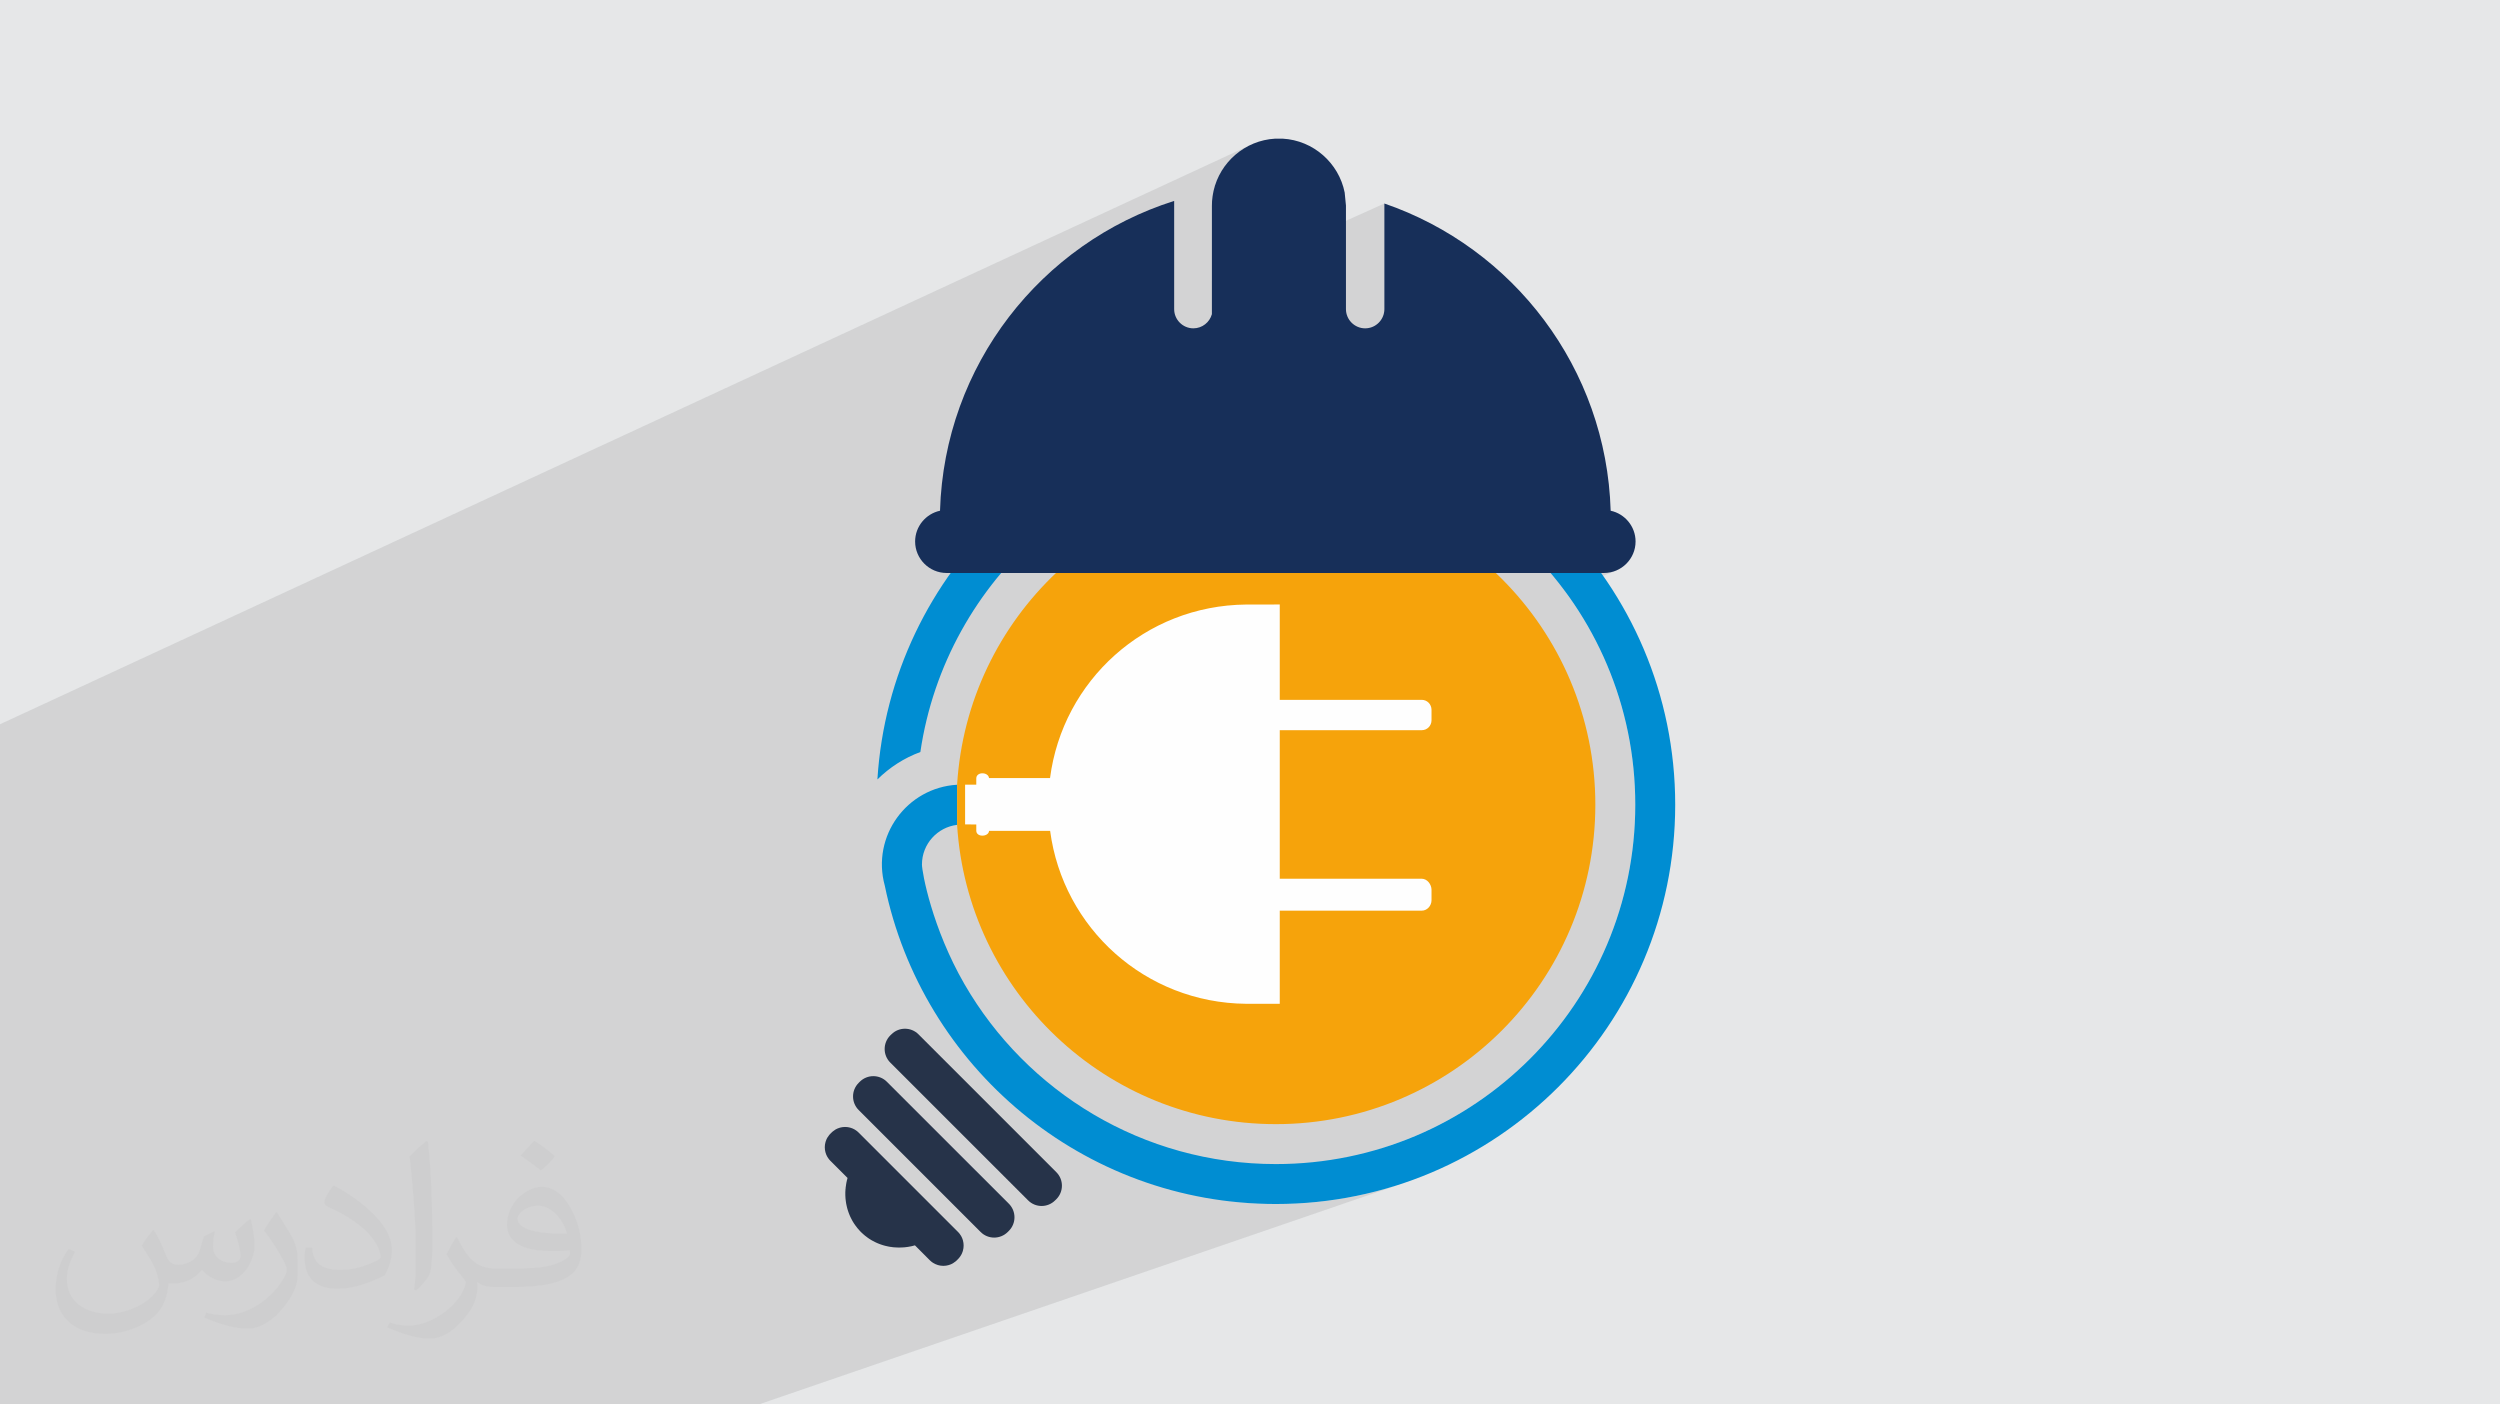 <?xml version="1.0" encoding="UTF-8"?>
<!DOCTYPE svg PUBLIC "-//W3C//DTD SVG 1.1//EN" "http://www.w3.org/Graphics/SVG/1.1/DTD/svg11.dtd">
<!-- Creator: CorelDRAW 2020 (64-Bit) -->
<svg xmlns="http://www.w3.org/2000/svg" xml:space="preserve" width="94.192mm" height="52.917mm" version="1.1" style="shape-rendering:geometricPrecision; text-rendering:geometricPrecision; image-rendering:optimizeQuality; fill-rule:evenodd; clip-rule:evenodd"
viewBox="0 0 9404.92 5283.66"
 xmlns:xlink="http://www.w3.org/1999/xlink"
 xmlns:xodm="http://www.corel.com/coreldraw/odm/2003">
 <defs>
  <style type="text/css">
   <![CDATA[
    .fil3 {fill:#FEFEFE}
    .fil5 {fill:#F6A30B}
    .fil4 {fill:#008DD2}
    .fil6 {fill:#263349}
    .fil7 {fill:#172F59}
    .fil0 {fill:#E6E7E8}
    .fil2 {fill:#373435;fill-opacity:0.031}
    .fil1 {fill:#2B2A29;fill-opacity:0.102}
   ]]>
  </style>
 </defs>
 <g id="Layer_x0020_1">
  <polygon class="fil0" points="-0,0 9404.92,0 9404.92,5283.66 -0,5283.66 "/>
  <polygon class="fil1" points="-0,3487.93 -0,3486.93 -0,3470.13 -0,3467.86 -0,3447.8 -0,3242.59 -0,3217.66 -0,3110.02 -0,2863.82 -0,2834.77 -0,2818.98 -0,2782.46 -0,2724.58 4697.74,548.4 4680.05,558.29 4663.28,569.54 4647.47,582.05 4632.73,595.75 4619.1,610.58 4606.67,626.44 4595.5,643.28 4585.69,661.02 4577.3,679.57 4570.4,698.88 4565.08,718.86 4561.5,738.74 4560.95,743 4560.47,747.28 4560.05,751.57 4559.71,755.9 4559.45,760.24 4559.25,764.6 4559.14,768.99 4559.1,773.39 4559.1,1057.62 5207.91,765.54 5207.91,1162.94 5206.43,1177.46 5202.2,1191 5195.52,1203.26 5186.69,1213.96 5175.98,1222.8 5163.72,1229.48 4150.04,1672.83 4108.54,1693.17 4047.33,1726.8 3987.89,1763.15 3930.31,1802.13 3874.66,1843.68 3821.06,1887.68 3769.54,1934.08 3720.24,1982.78 3673.2,2033.69 3663.36,2045.36 4262.21,1786.34 4317.74,1763.69 4374.49,1743.47 4432.36,1725.74 4491.29,1710.56 4551.24,1698 4612.13,1688.11 4673.89,1680.99 4736.47,1676.65 4799.79,1675.19 4869.37,1676.95 4938.02,1682.17 5005.69,1690.77 5072.27,1702.66 5137.68,1717.76 5201.84,1735.98 5264.66,1757.24 5326.06,1781.44 5385.96,1808.52 5444.25,1838.39 5500.87,1870.94 5555.73,1906.1 5608.74,1943.81 5659.81,1983.95 5708.87,2026.44 5755.83,2071.2 5800.6,2118.16 5832.98,2155.55 6034.52,2155.55 6046.59,2154.93 6058.31,2153.13 6069.63,2150.19 6080.49,2146.2 5887.04,2223.65 5920.93,2271.31 5956.1,2326.17 5988.65,2382.79 6018.52,2441.09 6045.59,2500.98 6069.8,2562.38 6091.06,2625.21 6109.28,2689.37 6124.38,2754.78 6136.27,2821.37 6144.87,2889.04 6150.09,2957.7 6151.85,3027.28 6150.09,3096.84 6144.87,3165.49 6136.27,3233.15 6124.38,3299.71 6109.28,3365.12 6091.06,3429.27 6069.8,3492.08 6045.59,3553.47 6018.52,3613.36 5988.65,3671.65 5956.1,3728.27 5920.93,3783.11 5883.23,3836.12 5843.09,3887.2 5800.6,3936.25 5755.83,3983.2 5708.87,4027.97 5659.81,4070.46 5608.74,4110.6 5555.73,4148.29 5500.87,4183.46 5444.25,4216.02 5385.96,4245.87 5326.06,4272.95 5264.66,4297.15 4626.41,4519.18 4664.82,4523.46 4731.91,4527.93 4799.79,4529.43 4877.1,4527.48 4953.39,4521.67 5028.57,4512.12 5102.55,4498.91 5175.23,4482.13 5246.52,4461.89 5316.31,4438.27 2853.78,5283.66 2618.77,5283.66 2428.8,5283.66 2078.3,5283.66 2077.96,5283.66 2077.9,5283.66 2077.84,5283.66 2077.72,5283.66 2077.3,5283.66 2077.05,5283.66 2076.58,5283.66 2075.86,5283.66 2075.45,5283.66 2074.4,5283.66 2074.29,5283.66 2067.11,5283.66 2065.79,5283.66 2064.63,5283.66 2064.49,5283.66 2062.34,5283.66 2062,5283.66 2044.77,5283.66 2044.51,5283.66 2042.08,5283.66 2042.01,5283.66 2041.47,5283.66 2040.6,5283.66 2039.47,5283.66 2030.81,5283.66 2030.68,5283.66 2015.65,5283.66 2015.52,5283.66 2013.67,5283.66 2009.32,5283.66 2009.19,5283.66 1998.58,5283.66 1998.44,5283.66 1998.36,5283.66 1992.86,5283.66 1992.69,5283.66 1982.65,5283.66 1982.55,5283.66 1982.24,5283.66 1981.46,5283.66 1981.1,5283.66 1973.03,5283.66 1960.68,5283.66 1856.93,5283.66 1825.26,5283.66 1824.48,5283.66 1757.05,5283.66 1755.66,5283.66 1755.29,5283.66 1754.44,5283.66 1753.82,5283.66 1753.5,5283.66 1752.86,5283.66 1751.14,5283.66 1750.55,5283.66 1749.89,5283.66 1747.03,5283.66 1746.97,5283.66 1746.94,5283.66 1739.81,5283.66 1736.82,5283.66 1735.88,5283.66 1709.56,5283.66 1702.31,5283.66 1702.1,5283.66 1701.23,5283.66 1689.8,5283.66 1688.84,5283.66 1686.46,5283.66 1675.99,5283.66 1675.57,5283.66 1674.79,5283.66 1656.28,5283.66 1655.83,5283.66 1655.22,5283.66 1646.82,5283.66 1646.66,5283.66 1646.47,5283.66 1639.37,5283.66 1638.82,5283.66 1638.18,5283.66 1631.68,5283.66 1630.96,5283.66 1630.21,5283.66 1623.69,5283.66 1623.14,5283.66 1622.59,5283.66 1615.43,5283.66 1615.32,5283.66 1615.2,5283.66 1601.02,5283.66 1600.99,5283.66 1600.97,5283.66 1595.01,5283.66 1594.54,5283.66 1594.15,5283.66 1588.89,5283.66 1588.04,5283.66 1587.41,5283.66 1582.57,5283.66 1581.58,5283.66 1580.84,5283.66 1555.94,5283.66 1555.7,5283.66 1555.55,5283.66 1545.28,5283.66 1544.09,5283.66 1543.4,5283.66 1537.96,5283.66 1537.64,5283.66 1537.46,5283.66 1526.65,5283.66 1526.06,5283.66 1525.75,5283.66 1514.93,5283.66 1514.48,5283.66 1514.26,5283.66 1481.42,5283.66 1481.15,5283.66 1481.05,5283.66 1476.99,5283.66 1476.08,5283.66 1475.67,5283.66 1472.49,5283.66 1470.95,5283.66 1470.31,5283.66 1444.18,5283.66 1444.12,5283.66 1444.1,5283.66 1439.23,5283.66 1439.04,5283.66 1438.98,5283.66 1434.21,5283.66 1433.95,5283.66 1433.86,5283.66 1431.41,5283.66 1423.96,5283.66 1423.77,5283.66 1423.7,5283.66 1418.69,5283.66 1418.67,5283.66 1418.66,5283.66 1391.22,5283.66 1389.53,5283.66 1389.01,5283.66 1385.51,5283.66 1384.46,5283.66 1384.15,5283.66 1379.58,5283.66 1379.37,5283.66 1379.31,5283.66 1341.96,5283.66 1341.49,5283.66 1341.36,5283.66 1328.41,5283.66 1327.62,5283.66 1327.43,5283.66 1314.15,5283.66 1313.76,5283.66 1313.68,5283.66 1306.79,5283.66 1304.99,5283.66 1304.59,5283.66 1291.52,5283.66 1291.15,5283.66 1291.08,5283.66 1258.1,5283.66 1256.12,5283.66 1255.76,5283.66 1249.05,5283.66 1247.36,5283.66 1247.08,5283.66 1239.65,5283.66 1238.61,5283.66 1238.45,5283.66 1229.91,5283.66 1229.88,5283.66 1209.1,5283.66 1208.71,5283.66 1208.66,5283.66 1186.08,5283.66 1183.86,5283.66 1183.59,5283.66 1173.41,5283.66 1171.48,5283.66 1171.26,5283.66 1159.92,5283.66 1159.07,5283.66 1158.98,5283.66 1145.1,5283.66 1143,5283.66 1142.81,5283.66 1110.11,5283.66 1107.24,5283.66 1107.04,5283.66 1087.79,5283.66 1083.9,5283.66 1083.68,5283.66 958.34,5283.66 958.04,5283.66 949.28,5283.66 906.53,5283.66 906.24,5283.66 902.53,5283.66 889.73,5283.66 889.47,5283.66 886.68,5283.66 876.58,5283.66 876.26,5283.66 873.08,5283.66 859.26,5283.66 713.83,5283.66 636.63,5283.66 622.03,5283.66 620.69,5283.66 620.27,5283.66 616.41,5283.66 615.81,5283.66 615.64,5283.66 590.49,5283.66 589.2,5283.66 588.91,5283.66 542.76,5283.66 539.99,5283.66 539.7,5283.66 490.11,5283.66 444.54,5283.66 444.36,5283.66 442.85,5283.66 426.03,5283.66 425.97,5283.66 425.66,5283.66 420.27,5283.66 420.07,5283.66 419.17,5283.66 414.54,5283.66 414.34,5283.66 413.52,5283.66 408.82,5283.66 408.77,5283.66 408.6,5283.66 390.76,5283.66 390.66,5283.66 390.49,5283.66 388.56,5283.66 388.29,5283.66 387.75,5283.66 383.42,5283.66 376.88,5283.66 373.14,5283.66 372.86,5283.66 372.47,5283.66 370.92,5283.66 370.82,5283.66 370.73,5283.66 370.59,5283.66 370.54,5283.66 362.55,5283.66 362.44,5283.66 362.38,5283.66 361.64,5283.66 361.24,5283.66 361.05,5283.66 360.73,5283.66 360.65,5283.66 360.27,5283.66 360.14,5283.66 360.09,5283.66 359.85,5283.66 359.65,5283.66 359.63,5283.66 359.46,5283.66 295.59,5283.66 261.75,5283.66 207.29,5283.66 132.05,5283.66 81.05,5283.66 15.17,5283.66 8.8,5283.66 -0,5283.66 -0,5280.81 -0,5260.85 -0,5244.84 -0,5169.23 -0,5167.03 -0,5160.92 -0,5141.61 -0,4843.25 -0,4821.29 -0,4788.59 -0,4744.39 -0,4661.14 -0,4655.71 -0,4620.62 -0,4611.26 -0,4580.47 -0,4572.94 -0,4563.03 -0,4548.44 -0,4543.52 -0,4517.03 -0,4439.83 -0,4434.98 -0,4424.52 -0,4413.92 -0,4408 -0,4398.46 -0,4286.54 -0,4254.64 -0,4253.51 -0,4253.23 -0,4209.93 -0,4158.35 -0,3772.98 -0,3734.38 -0,3688.81 -0,3629.96 -0,3537.09 "/>
  <path class="fil2" d="M578.49 4627.69c17.95,27.21 29.6,53.36 40.96,82.43 8.45,16.91 12.93,48.09 52.57,48.09 11.61,0 28.28,-3.42 43.06,-11.61 16.63,-8.73 29.32,-21.94 35.94,-42l15.85 -53.36 38.57 -19.02 2.64 2.64c-5.27,20.09 -6.59,39.36 -6.59,54.43 0,44.63 38.57,61.56 69.22,61.56 17.95,0 34.09,-8.73 34.09,-25.11 0,-21.13 -8.98,-57.06 -20.62,-89.29 17.95,-17.95 35.94,-35.94 56.53,-50.47l3.17 1.6c8.98,38.04 14,75.56 14,100.66 0,24.57 -10.83,51.79 -19.81,69.49 -18.49,34.87 -51.25,62.62 -90.87,62.62 -30.1,0 -63.65,-15.07 -86.66,-43.06l-1.32 0c-21.66,26.96 -55.22,51.25 -108.86,51.25l-16.63 0c-2.64,35.41 -10.29,60.49 -21.94,82.95 -31.95,62.34 -126.81,106.47 -216.1,106.47 -124.17,0 -186.51,-71.59 -186.51,-166.96 0,-58.91 19.27,-113.6 48.88,-152.42l24.29 10.04c-18.49,35.41 -30.91,68.68 -30.91,101.45 0,89.29 72.66,131.83 156.4,131.83 77.68,0 173.83,-49.41 191.28,-106.72 -6.59,-62.62 -30.1,-91.93 -66.04,-148.99 10.83,-19.02 24.83,-38.04 42.28,-58.38l3.17 0 0 0 0 0 -0.02 -0.09zm1432.13 -336.04c26.15,16.39 51.79,35.66 76.87,57.85 -14,19.81 -31.45,37.79 -53.11,53.64 -25.11,-20.34 -50.19,-37.79 -75.84,-56.27 17.42,-19.55 34.62,-38.29 52.04,-55.22l0 0 0 0 0 0 0 0 0 0 0.03 0zm13.47 244.11c-42.28,0 -76.87,27.75 -76.87,48.34 0,44.13 84.53,57.85 185.72,57.31 -12.68,-51.79 -57.06,-105.68 -108.86,-105.68l0.01 0.03zm-94.86 236.19c54.96,0 103.04,-1.6 139.74,-10.83 40.96,-10.29 75.56,-30.91 75.56,-45.17 0,-3.7 0,-8.19 -1.32,-11.89 -22.98,2.11 -49.41,2.11 -72.38,2.11 -74.49,0 -131.55,-16.91 -154.02,-58.66 -5.55,-11.61 -9.51,-24.57 -9.51,-39.36 0,-40.43 17.42,-79.79 48.09,-107 25.61,-22.45 53.89,-36.44 82.67,-36.44 52.04,0 93.51,41.75 122.57,107.54 15.85,35.94 26.68,77.4 26.68,129.72 0,34.87 -9.51,64.19 -31.17,85.85 -40.43,39.11 -114.92,53.89 -229.04,53.89l-51.79 0 0 0 -13.47 0c-28.28,0 -48.62,-5.02 -64.72,-17.42l-2.64 0c0.79,6.59 1.32,12.93 1.32,19.02 0,25.61 -8.45,58.38 -25.61,84.53 -50.72,75.3 -105.68,108.04 -153.24,108.04 -48.09,0 -107,-18.49 -160.11,-42.54l9.51 -18.49c17.17,7.13 40.96,11.89 73.7,11.89 85.85,0 198.66,-82.43 212.66,-163 -3.17,-6.59 -8.98,-15.32 -17.17,-24.57 -25.11,-29.85 -40.96,-54.68 -55.75,-80.83 12.68,-25.11 24.29,-45.17 35.13,-63.4l4.49 -0.53c36.72,74.77 69.99,117.55 144.23,117.55l11.61 0 0 0 53.89 0 0 0 0 0 0 0 0 0 0 0 0.09 0.01zm-371.98 79c6.34,-34.34 6.87,-72.91 6.87,-108.86l0 -53.36c0,-99.6 -12.68,-244.36 -22.98,-338.68 17.95,-19.27 43.06,-42 62.87,-57.31l5.81 1.6c13.47,118.62 16.63,256 16.63,383.06 0,33.3 -1.32,65.79 -4.49,89.55 -1.85,30.1 -19.27,52.83 -56.53,87.7l-8.19 -3.7zm-382.8 -157.19c1.85,46.77 24.83,83.49 105.15,83.49 49.93,0 92.19,-12.93 138.96,-35.13 8.45,-3.7 12.93,-8.73 12.93,-12.93 0,-29.32 -22.45,-68.15 -60.23,-103.55 -36.72,-33.3 -85.34,-62.62 -130.76,-82.18 -15.6,-6.59 -20.62,-13.47 -20.62,-20.09 0,-13.47 17.95,-41.75 32.77,-62.09l5.02 -0.53c52.04,27.21 110.17,67.64 153.24,112.53 39.11,41.47 63.4,83.49 63.4,129.19 0,33.81 -10.29,65.51 -26.96,95.11 -57.06,28.79 -117.83,50.72 -178.06,50.72 -73.17,0 -123.1,-34.34 -123.1,-114.92 0,-8.73 0,-22.19 3.17,-39.64l25.11 0 0 0 0 0 0 0 0 0 0 0 -0.02 0zm-132.37 -132.9l45.45 73.45c16.63,27.21 32.23,56.81 32.23,103.55l0 59.7c0,48.34 -30.91,100.13 -80.83,151.38 -39.11,34.62 -73.7,49.41 -105.68,49.41 -47.55,0 -101.98,-14.79 -164.85,-41.75l7.13 -18.49c19.81,5.27 42.79,9.77 71.06,9.77 90.36,-0.53 182.8,-66.57 225.08,-147.15 5.02,-9.26 6.87,-17.95 6.87,-24.04 0,-9.26 -5.02,-19.55 -8.98,-28.79 -22.98,-43.31 -48.62,-82.95 -76.87,-119.68 14.79,-23.25 29.6,-45.7 45.7,-67.9l3.7 0.53 0 0 0 0 0 0 0 0 0 0 -0.02 0.01z"/>
  <circle class="fil3" cx="4685" cy="3018.36" r="1059.93"/>
  <g id="_2708862342416">
   <path class="fil4" d="M3328.52 3331.67c-50.93,-185.85 83.12,-368.59 272.03,-379.51l0 150.93c-73.45,8.67 -132.19,71.52 -132.19,149.01 0,29.32 38.28,239.5 159.92,450.19 233.68,404.72 670.9,676.91 1171.52,676.91 746.69,0 1352.05,-605.35 1352.05,-1351.92 0,-746.74 -605.36,-1352.08 -1352.05,-1352.08 -679.25,0 -1241.52,501.11 -1337.43,1153.83 -61.15,22.49 -116.15,58.08 -161.62,103.21 49.05,-785.39 701.39,-1407.28 1499.04,-1407.28 829.65,0 1502.27,672.63 1502.27,1502.32 0,829.52 -672.61,1502.16 -1502.27,1502.16 -728.14,0 -1331.1,-517.31 -1471.27,-1197.77z"/>
   <path class="fil5" d="M3630.68 2951.83c5.24,0.33 13.29,0.16 42.05,0.16l0 -23.33c0,-26.9 45.98,-24.69 47.89,-1.54l229.58 0c47.38,-366.21 356.66,-649.47 737.85,-652.87 0,-0.17 126.37,-0.17 126.37,-0.17l0 358.72 534.33 0c19.94,0 36.61,16.36 36.61,37.82l0 38.66c0,21.45 -16.67,37.63 -36.61,37.63l-534.33 0 0 558.86 534.33 0c19.94,0 36.61,20.61 36.61,41.91l0 38.66c0,21.46 -16.67,39.5 -36.61,39.5l-534.33 0 0 350.39 -126.37 0c-379.98,-3.43 -689.15,-285.14 -737.51,-650.65l-229.77 0c-0.85,22.81 -48.04,25.71 -48.04,-0.85l0 -23.17c-41.38,-0.19 -34.06,-0.19 -42.05,-0.19l0 -149.53zm-30.13 0.33l0 150.93c38.79,625.78 558.68,1125.89 1199.24,1125.89 663.75,0 1201.82,-538.1 1201.82,-1201.7 0,-663.77 -538.08,-1201.84 -1201.82,-1201.84 -638.04,0 -1160.45,497.54 -1199.24,1126.72z"/>
   <path class="fil6" d="M3349.1 3895.29l4.28 -4.09c28.28,-28.28 73.93,-28.28 102.03,0l518.31 518.33c28.27,28.09 28.27,73.75 0,102.03l-4.26 4.09c-28.1,28.27 -73.77,28.27 -101.84,0l-518.52 -518.34c-28.07,-28.09 -28.07,-73.75 0,-102.02z"/>
   <path class="fil6" d="M3230.24 4073.79l4.25 -4.26c28.1,-28.11 73.74,-28.11 101.87,0l459.01 458.87c28.13,28.3 28.13,73.95 0,102.04l-4.25 4.25c-28.28,28.11 -73.9,28.11 -102.02,0l-458.86 -458.85c-28.14,-28.13 -28.14,-73.94 0,-102.05z"/>
   <path class="fil6" d="M3529.9 4759.52l0 -0.32 -1.18 0c-6.53,-1.89 -12.85,-4.71 -18.75,-8.49l0 -0.05 -0.09 0c-1.92,-1.23 -3.78,-2.56 -5.6,-3.98l0 -0.29 -0.38 0c-2.1,-1.68 -4.12,-3.47 -6.07,-5.41l-55.87 -56.05c-2.04,0.59 -4.09,1.15 -6.16,1.67l-1.28 0 0 0.32c-1.55,0.39 -3.11,0.76 -4.66,1.11l-1.03 0 0 0.24c-1.93,0.42 -3.86,0.81 -5.8,1.18l-1.32 0 0 0.25c-2.34,0.44 -4.68,0.82 -7.03,1.18l-0.09 0 0 0.01c-3.82,0.58 -7.67,1.05 -11.52,1.42l-4.13 0 0 0.35c-11.83,0.9 -23.74,0.81 -35.59,-0.27l0 -0.08 -0.91 0c-3.02,-0.29 -6.04,-0.65 -9.05,-1.07l0 -0.36 -2.52 0c-2.5,-0.38 -4.97,-0.8 -7.46,-1.27l0 -0.16 -0.82 0c-4.01,-0.77 -8.02,-1.67 -11.99,-2.68l0 -0.17 -0.64 0c-1.69,-0.43 -3.37,-0.88 -5.05,-1.36l0 -0.06 -0.2 0c-1.37,-0.39 -2.72,-0.8 -4.06,-1.22l0 -0.21 -0.67 0c-1.21,-0.37 -2.41,-0.76 -3.6,-1.16l0 -0.27 -0.79 0c-1.17,-0.39 -2.33,-0.79 -3.48,-1.21l0 -0.21 -0.58 0c-1.23,-0.45 -2.46,-0.9 -3.68,-1.38l0 -0.04 -0.13 0c-2.35,-0.91 -4.67,-1.85 -6.99,-2.85l0 -0.01 -0.02 0 -2.83 -1.24 0 -0.18 -0.41 0 -2.44 -1.11 0 -0.32 -0.67 0 -2.19 -1.04 0 -0.38 -0.78 0c-3.58,-1.76 -7.12,-3.62 -10.6,-5.6l0 -0.09 -0.17 0c-1.38,-0.79 -2.74,-1.59 -4.1,-2.41l0 -0.45 -0.73 0 -2.12 -1.3 0 -0.12 -0.19 0c-1.37,-0.86 -2.73,-1.74 -4.08,-2.63l0 -0.22 -0.33 0c-1.33,-0.88 -2.64,-1.78 -3.93,-2.69l0 -0.17 -0.23 0c-3.79,-2.66 -7.52,-5.48 -11.16,-8.44l0 -0.1 -0.11 0 -1.31 -1.07 0 -0.35 -0.43 0 -1 -0.85 0 -0.58 -0.68 0c-2.67,-2.29 -5.29,-4.65 -7.86,-7.1l0 -0.02 -0.02 0 -1.41 -1.35 0 -0.07 -0.07 0 -1.35 -1.33 0 -0.1 -0.1 0 -0.7 -0.68 -2.05 -2.1 0 -0.07 -0.08 0 -1.35 -1.42 0 -0.01 -0.01 0c-2.46,-2.58 -4.82,-5.21 -7.11,-7.89l0 -0.65 -0.55 0 -0.87 -1.02 0 -0.4 -0.33 0 -1.1 -1.35 0 -0.08 -0.07 0c-2.98,-3.65 -5.8,-7.39 -8.47,-11.2l0 -0.18 -0.14 0c-0.92,-1.32 -1.82,-2.65 -2.71,-3.97l0 -0.3 -0.2 0c-0.9,-1.37 -1.79,-2.75 -2.66,-4.12l0 -0.15 -0.09 0 -1.33 -2.16 0 -0.69 -0.42 0c-0.83,-1.37 -1.64,-2.75 -2.43,-4.13l0 -0.14 -0.08 0c-1.99,-3.49 -3.85,-7.04 -5.61,-10.62l0 -0.76 -0.38 0 -1.05 -2.2 0 -0.65 -0.3 0 -1.13 -2.45 0 -0.4 -0.18 0 -1.24 -2.84 0 -0.01 -0.01 0c-0.99,-2.31 -1.94,-4.63 -2.84,-6.97l0 -0.15 -0.06 0c-0.98,-2.55 -1.91,-5.11 -2.79,-7.69l0 -0.86 -0.29 0 -1.14 -3.51 0 -0.75 -0.23 0c-0.41,-1.31 -0.81,-2.63 -1.19,-3.94l0 -0.33 -0.1 0c-0.46,-1.63 -0.91,-3.26 -1.33,-4.88l0 -0.81 -0.21 0c-0.99,-3.88 -1.87,-7.78 -2.64,-11.7l0 -1.11 -0.21 0c-0.45,-2.34 -0.85,-4.68 -1.21,-7.03l0 -1.51 -0.24 0c-2.36,-16.05 -2.85,-32.31 -1.51,-48.41l0.32 0 0 -3.54c0.6,-5.97 1.45,-11.91 2.54,-17.8l0.31 0 0 -1.57c0.36,-1.86 0.73,-3.7 1.15,-5.55l0.27 0 0 -1.2c0.35,-1.5 0.71,-3.01 1.08,-4.49l0.35 0 0 -1.38c0.53,-2.03 1.08,-4.04 1.67,-6.05l-64.56 -64.55c-1.41,-1.41 -2.75,-2.87 -4,-4.35l0 -0.53 -0.46 0 -0.97 -1.19 0 -0.24 -0.18 0c-2.04,-2.57 -3.88,-5.25 -5.51,-8.02l0 -0.52 -0.31 0c-2.95,-5.08 -5.21,-10.45 -6.81,-15.98l0 -1.11 -0.31 0c-1.7,-6.21 -2.54,-12.6 -2.54,-19 0,-6.54 0.88,-13.08 2.66,-19.43l0.19 0 0 -0.68c0.77,-2.66 1.7,-5.29 2.79,-7.86l0.06 0 0 -0.15c0.39,-0.91 0.79,-1.81 1.21,-2.71l0.22 0 0 -0.45c0.39,-0.81 0.79,-1.6 1.21,-2.4l0.21 0 0 -0.41c0.45,-0.82 0.9,-1.63 1.37,-2.44l0.06 0 0 -0.09c2.03,-3.43 4.36,-6.74 7.01,-9.88l0.11 0 0 -0.11 1.13 -1.31 0.29 0 0 -0.33c0.84,-0.92 1.7,-1.83 2.59,-2.72l4.27 -4.24c0.92,-0.92 1.85,-1.81 2.8,-2.68l0.31 0 0 -0.27 1.32 -1.16 0.11 0 0 -0.08c3.12,-2.66 6.41,-5 9.85,-7.03l0.12 0 0 -0.07c0.79,-0.47 1.6,-0.92 2.41,-1.36l0.44 0 0 -0.24c0.77,-0.41 1.56,-0.8 2.35,-1.19l0.5 0 0 -0.24c0.87,-0.41 1.75,-0.8 2.63,-1.18l0.22 0 0 -0.09c2.54,-1.07 5.13,-2 7.76,-2.76l0.78 0 0 -0.23c5.68,-1.58 11.5,-2.46 17.35,-2.62l1.16 0 0 -0.02 1.42 -0.01 0 0.03 1.53 0c5.72,0.16 11.42,1 16.97,2.52l0 0.33 1.16 0c5.51,1.6 10.85,3.87 15.93,6.81l0 0.31 0.52 0c2.77,1.64 5.45,3.47 8.03,5.51l0 0.18 0.21 0 1.21 0.99 0 0.43 0.52 0c1.53,1.3 3.01,2.66 4.44,4.1l373.86 373.85c1.44,1.43 2.8,2.92 4.08,4.44l0 0.51 0.42 0 1 1.23 0 0.19 0.16 0c2.05,2.61 3.89,5.3 5.53,8.11l0 0.44 0.25 0c0.41,0.7 0.8,1.41 1.18,2.12l0 0.73 0.38 0c2.24,4.31 4,8.81 5.31,13.41l0 0.83 0.24 0c3.39,12.56 3.35,25.87 -0.14,38.43l-0.1 0 0 0.32c-0.37,1.33 -0.79,2.64 -1.24,3.94l-0.18 0 0 0.52c-0.8,2.24 -1.7,4.43 -2.72,6.6l-0.13 0 0 0.28c-0.41,0.86 -0.84,1.72 -1.29,2.57l-0.14 0 0 0.26c-1.24,2.35 -2.63,4.63 -4.14,6.86l-0.13 0 0 0.18c-1.3,1.9 -2.7,3.73 -4.19,5.51l-0.07 0 0 0.09 -1.16 1.34 -0.27 0 0 0.31c-0.86,0.96 -1.74,1.9 -2.66,2.82l-4.25 4.27c-0.88,0.88 -1.78,1.74 -2.7,2.57l-0.36 0 0 0.31 -1.27 1.11 -0.15 0 0 0.13c-3.13,2.65 -6.42,4.97 -9.85,6.99l-0.12 0 0 0.07c-0.8,0.47 -1.61,0.92 -2.42,1.36l-0.43 0 0 0.23c-0.79,0.41 -1.57,0.81 -2.36,1.19l-0.49 0 0 0.23c-0.89,0.42 -1.78,0.82 -2.67,1.2l-0.19 0 0 0.07c-2.57,1.08 -5.18,2.01 -7.84,2.78l-0.7 0 0 0.2c-6.13,1.7 -12.44,2.59 -18.75,2.65l-1.39 0c-6.16,-0.06 -12.31,-0.91 -18.29,-2.53z"/>
   <path class="fil7" d="M5058.63 724.43l4.8 48.96 0 389.55c0,39.74 32.49,72.24 72.23,72.24l0.01 0c39.73,0 72.23,-32.5 72.23,-72.24l0 -397.4c484.28,166.32 835.42,618.92 851.36,1155.78 53.35,11.44 93.69,59.18 93.69,115.79l0 0.01c0,65.12 -53.32,118.42 -118.43,118.42l-2473.45 0c-65.12,0 -118.43,-53.3 -118.43,-118.42l0 -0.01c0,-56.66 40.32,-104.32 93.67,-115.79 16.26,-547.67 381.39,-1007.7 880.85,-1165.5l0 407.11c0,39.74 32.5,72.24 72.24,72.24l0.01 0c33.18,0 61.3,-22.68 69.68,-53.28l0 -408.51c0,-11.76 0.83,-23.33 2.41,-34.65l3.57 -19.88c24.09,-108.24 118.3,-190.85 232,-197.24l28.34 0c115.66,6.48 211.16,91.84 233.22,202.81z"/>
  </g>
 </g>
</svg>
